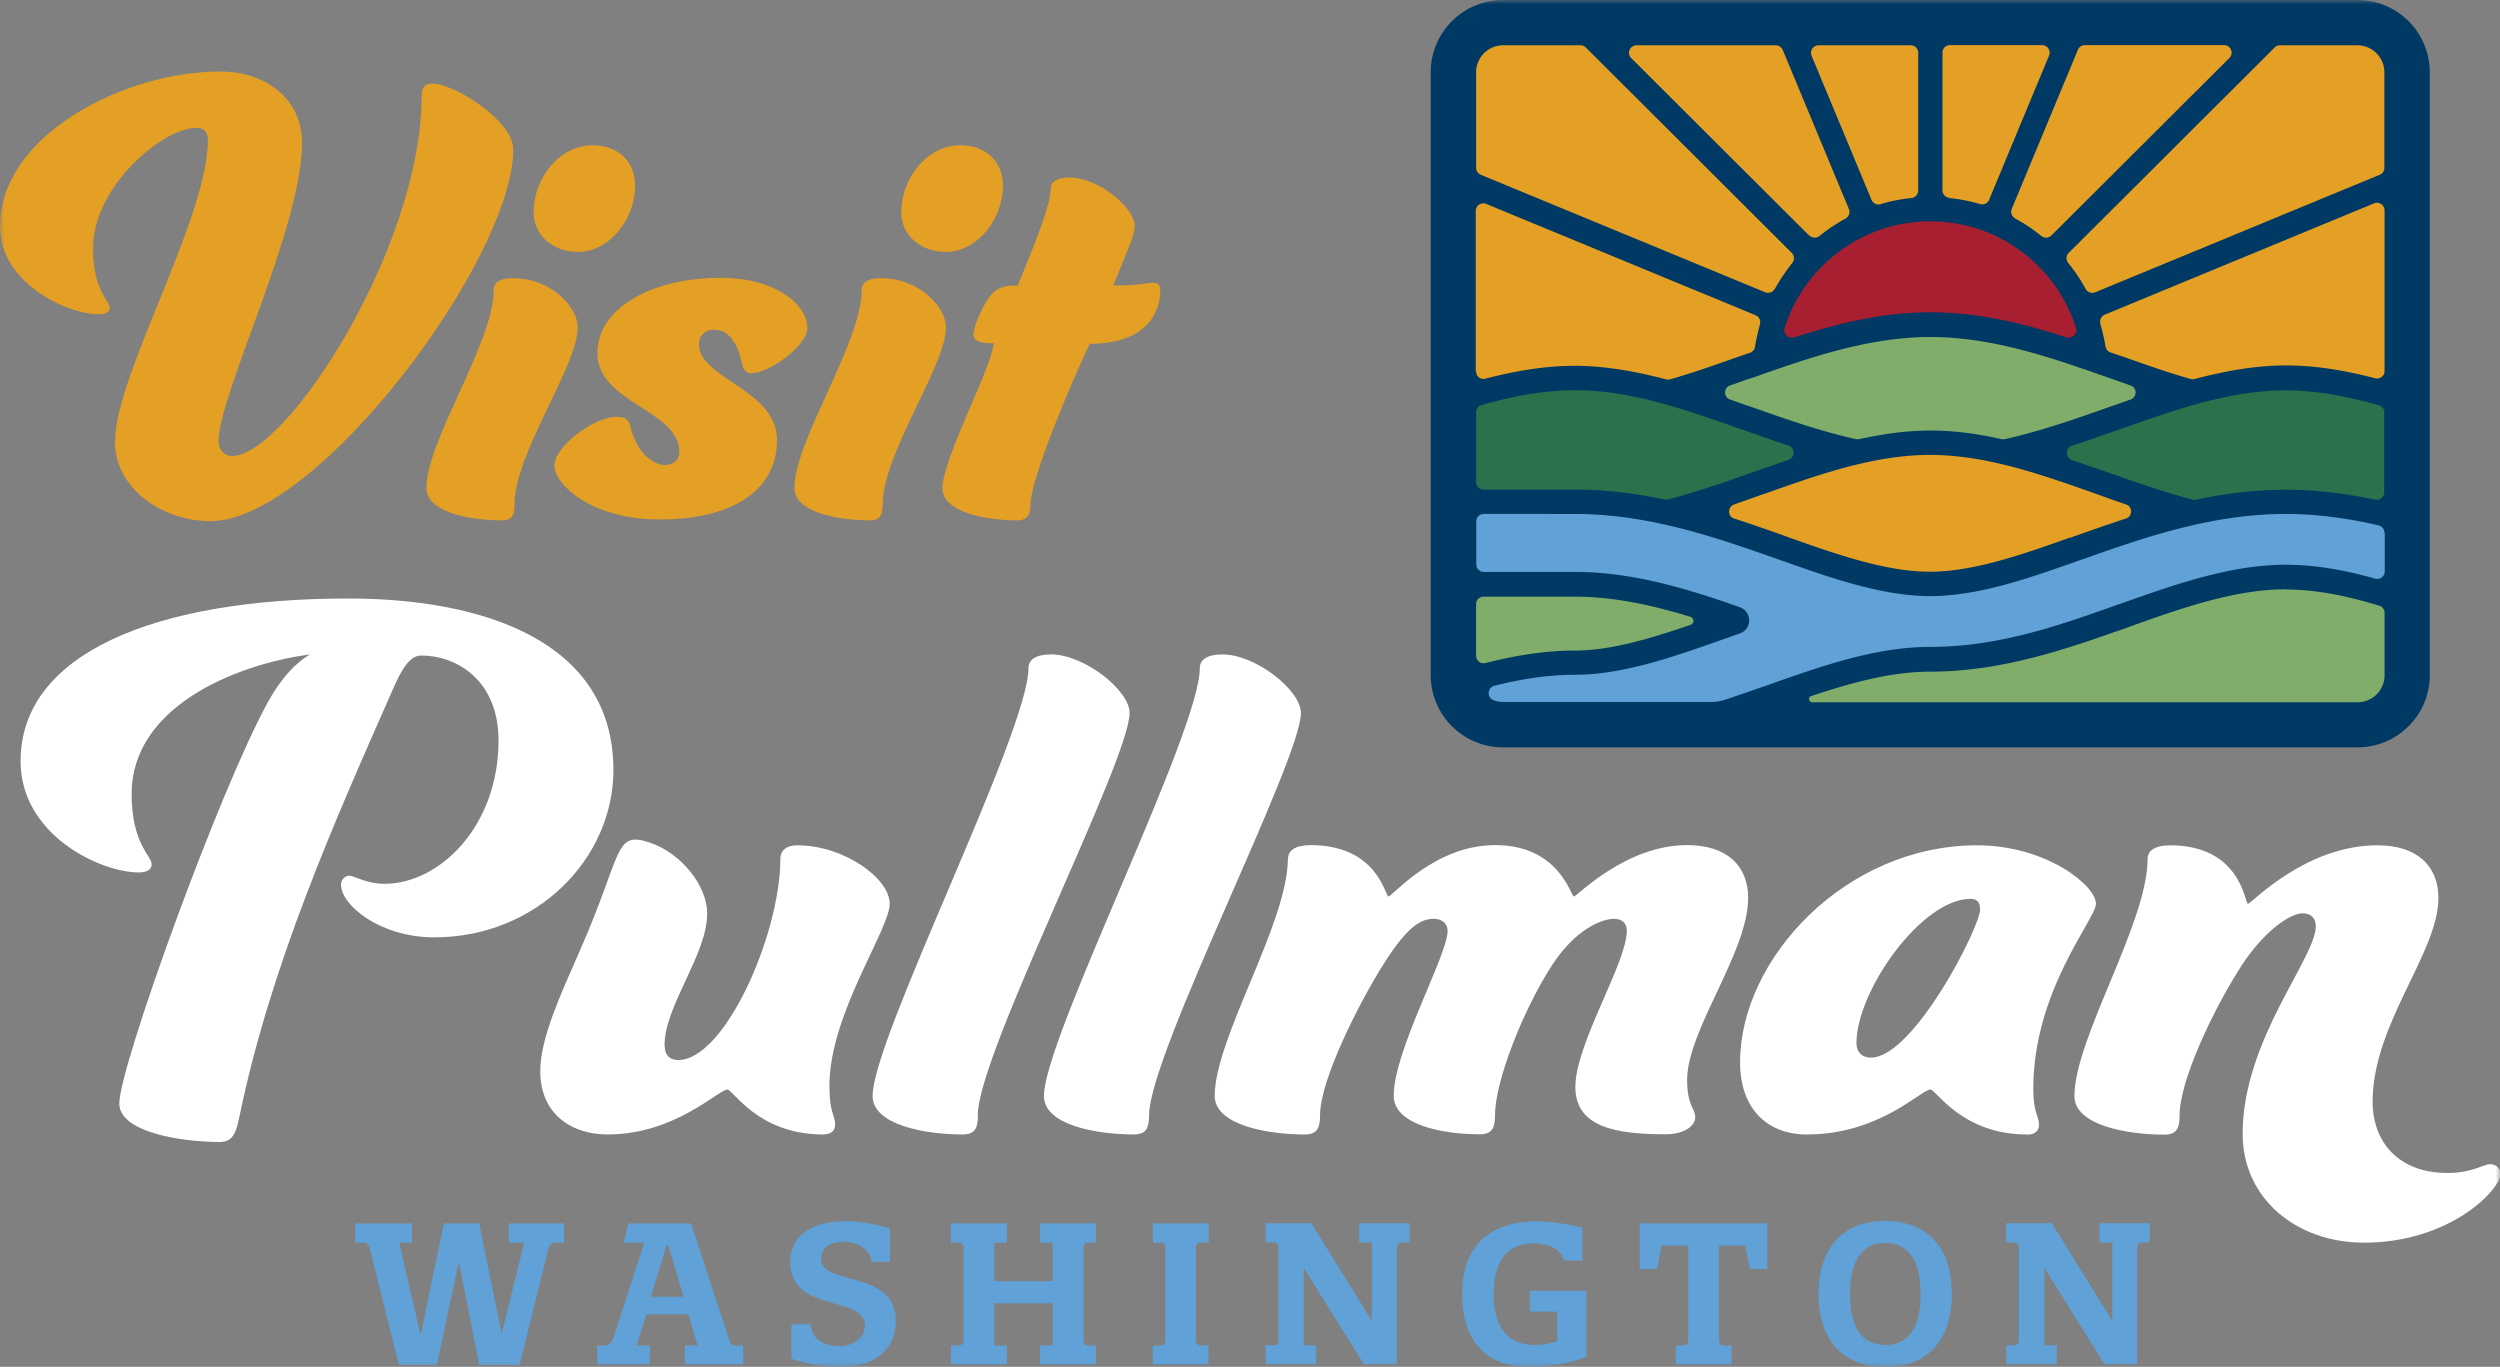<svg width="289" height="158" fill="none" xmlns="http://www.w3.org/2000/svg"><rect width="100%" height="100%" fill="#808080" stroke="none"/><mask id="a" style="mask-type:luminance" maskUnits="userSpaceOnUse" x="0" y="0" width="289" height="158"><path d="M289 0H0v158h289V0z" fill="#fff"/></mask><g mask="url(#a)"><path d="M13.303 51c0-7.61 10.73-25.755 10.73-34.827 0-.933-.467-1.399-1.317-1.399-3.889 0-11.964 6.74-11.964 13.969 0 4.896 1.934 5.977 1.934 6.825 0 .466-.382.763-1.254.763C7.692 36.331 0 32.685 0 26.178 0 15.558 14.471 8.267 25.436 8.267c5.206 0 9.478 3.094 9.478 8.224 0 9.857-9.648 29.082-9.648 34.508 0 1.018.702 1.717 1.552 1.717 6.29 0 21.93-24.122 21.93-41.651 0-1.081.467-1.4 1.253-1.4 2.486 0 9.329 4.261 9.329 7.61 0 12.57-22.631 42.966-34.999 42.966-5.525 0-11.05-3.73-11.05-9.22m46.198 7.27c0 1.166-.234 1.865-1.466 1.865-3.655 0-8.713-.932-8.713-3.73 0-5.575 7.778-16.746 7.778-22.956 0-.785.7-1.315 2.167-1.315 4.654 0 7.544 3.498 7.544 5.66 0 4.494-7.31 14.583-7.31 20.476zm9.031-41.503c2.805 0 4.909 1.78 4.909 4.663 0 3.964-3.039 7.673-6.609 7.673-2.72 0-5.121-1.78-5.121-4.578 0-4.028 3.039-7.758 6.842-7.758m18.403 26.368c-.85 0-1.02-.466-1.254-1.547-.383-1.632-1.318-3.497-3.103-3.497-1.083 0-1.784.7-1.784 1.695 0 3.964 9.03 5.194 9.03 11.086 0 5.342-4.504 9.157-13.6 9.157-7.925 0-12.133-4.112-12.133-6.21 0-2.247 4.59-5.66 7.225-5.66 1.084 0 1.403.466 1.551 1.081.553 2.628 2.338 4.494 4.038 4.494.935 0 1.636-.615 1.636-1.463 0-4.96-9.478-5.66-9.478-11.488 0-5.194 6.29-8.691 14.238-8.691 6.375 0 10.03 3.095 10.03 5.83 0 2.013-4.42 5.192-6.375 5.192m15.066 15.156c0 1.166-.234 1.865-1.466 1.865-3.655 0-8.713-.932-8.713-3.73 0-5.575 7.778-16.746 7.778-22.956 0-.785.701-1.315 2.189-1.315 4.654 0 7.544 3.498 7.544 5.66 0 4.494-7.31 14.583-7.31 20.476m8.988-41.503c2.805 0 4.909 1.78 4.909 4.663 0 3.964-3.039 7.673-6.609 7.673-2.72 0-5.142-1.78-5.142-4.578 0-4.028 3.039-7.758 6.842-7.758zm1.488 21.875c0-.933 1.317-3.964 2.337-4.875.787-.7 1.721-.785 2.805-.785 2.019-4.96 3.804-9.305 3.804-11.255 0-.7.701-1.23 2.167-1.23 3.273 0 7.544 3.413 7.544 5.66 0 1.08-1.168 3.497-2.486 6.825 3.273 0 3.804-.318 4.654-.318.552 0 .786.318.786.848 0 2.862-1.87 6.21-8.16 6.21-2.019 4.198-6.842 15.601-6.842 18.548 0 1.166-.319 1.865-1.552 1.865-3.57 0-8.627-.932-8.627-3.73 0-3.413 5.907-14.35 5.907-16.746-.786 0-2.337 0-2.337-1.017z" fill="#E4A024"/><path d="M60.095 157.788h-4.697l-2.358-11.955-2.53 11.955h-4.398l-3.357-13.439c-.085-.381-.32-.699-.83-.699h-.87v-2.226h6.566v2.226h-1.466l2.422 10.535h.085l2.656-12.761h4.08l2.593 12.761 2.614-10.535H58.82v-2.226h6.375v2.226h-.957c-.51 0-.722.318-.85.699l-3.315 13.439h.022zm14.343-14.138H72.08l.573-2.226h7.225l4.42 13.46c.107.36.255.657.744.657h.871v2.205h-6.736v-2.205h1.445l-1.02-3.603h-4.887l-1.105 3.603h1.508v2.205h-6.077v-2.205h.914c.573 0 .807-.508.977-.975l3.549-10.916h-.043zm2.827.36h-.234l-1.785 5.893h3.761l-1.742-5.893zm22.716 9.221c0-3.561-8.628-1.399-8.628-7.313 0-3.455 3.06-4.748 6.375-4.748 1.467 0 3.57.318 5.164.869v3.837h-2.146c-.085-1.463-1.7-2.332-3.23-2.332-1.658 0-2.593.763-2.593 1.971 0 3.201 8.628 1.208 8.628 7.165 0 3.773-3.018 5.362-6.439 5.362-1.445 0-3.825-.339-5.631-.975v-3.985h2.189c.148 1.633 1.423 2.523 3.442 2.523 1.615 0 2.869-1.039 2.869-2.332m26.711 2.268v2.205h-6.481v-2.205h1.466v-4.875h-6.736v4.875h1.445v2.205h-6.46v-2.205h.807c.51 0 .659-.254.659-.593v-10.683c0-.361-.149-.615-.616-.615h-.85v-2.226h6.46v2.226h-1.445v4.451h6.736v-4.451h-1.466v-2.226h6.481v2.226h-.829c-.488 0-.616.254-.616.615v10.683c0 .339.128.593.659.593h.786zm7.459-11.891h-.871v-2.226h6.438v2.226h-.85c-.446 0-.595.212-.616.509v10.831c.021.339.17.551.659.551h.786v2.205h-6.439v-2.205h.808c.51 0 .637-.275.637-.614v-10.684c0-.339-.127-.593-.595-.593m27.349 14.074h-3.782l-6.97-11.17v8.966h1.445v2.204h-5.844v-2.204h.829c.531 0 .658-.254.658-.593v-10.684c0-.36-.127-.614-.616-.614h-.871v-2.226h5.291l6.991 11.298v-9.072h-1.466v-2.226h5.823v2.226h-.872c-.446 0-.616.254-.616.614v13.481zm11.199-8.075c0 4.154 2.04 5.829 4.654 5.829 1.402 0 2.146-.255 2.698-.445v-3.413h-3.166v-2.395h6.545v7.609c-1.806.742-4.462 1.208-6.46 1.208-5.015 0-7.905-2.84-7.905-8.499 0-5.66 3.421-8.352 8.543-8.352 1.423 0 3.655.254 5.355.742v3.794h-2.083c-.425-1.144-1.36-1.992-3.591-1.992-2.486 0-4.59 1.462-4.59 5.935m26.711 5.871h.808v2.205h-6.46v-2.205h.786c.531 0 .659-.275.659-.614v-10.938h-3.082l-.51 2.713h-2.018v-5.278h14.747v5.278h-2.019l-.51-2.713h-3.06v11.001c.022.339.17.551.638.551m18.594-14.392c4.696 0 7.692 2.904 7.692 8.436s-2.996 8.436-7.692 8.436c-4.697 0-7.714-2.883-7.714-8.436 0-5.554 3.017-8.436 7.714-8.436zm0 14.329c2.295 0 4.08-1.442 4.08-5.893s-1.785-5.893-4.08-5.893-4.08 1.484-4.08 5.893 1.763 5.893 4.08 5.893zm29.155 2.246h-3.804l-6.97-11.17v8.966h1.445v2.204h-5.844v-2.204h.808c.531 0 .658-.254.658-.593v-10.684c0-.36-.127-.614-.616-.614h-.871v-2.226h5.291l6.991 11.298v-9.072h-1.487v-2.226h5.822v2.226h-.85c-.446 0-.616.254-.616.614v13.481h.043z" fill="#60A1D7"/><path d="M76.84 120.863c0 1.103.552 1.675 1.572 1.675 5.377 0 11.794-14.541 11.794-23.253 0-.932.659-1.568 1.955-1.568 5.376 0 10.689 3.794 10.689 6.761 0 2.968-6.97 12.782-6.97 21.027 0 3.244.659 3.328.659 4.537 0 .657-.468 1.102-1.403 1.102-7.522 0-10.391-5.193-11.05-5.193-1.02 0-6.035 5.193-13.834 5.193-4.356 0-7.798-2.501-7.798-7.313 0-3.815 2.38-8.924 4.568-13.905 5.015-11.404 3.932-13.905 8.075-12.527 3.655 1.208 6.652 5.002 6.652 8.182 0 4.811-4.93 10.662-4.93 15.282m36.231 8.055c0 1.399-.276 2.226-1.764 2.226-4.356 0-10.412-1.102-10.412-4.452 0-6.676 18.02-42.054 18.02-49.472 0-.933.828-1.57 2.592-1.57 3.889 0 9.095 4.177 9.095 6.763 0 5.468-17.552 39.468-17.552 46.505m19.805 0c0 1.399-.277 2.226-1.764 2.226-4.356 0-10.391-1.102-10.391-4.452 0-6.676 18.02-42.054 18.02-49.472 0-.933.828-1.57 2.592-1.57 3.91 0 9.095 4.177 9.095 6.763 0 5.468-17.552 39.468-17.552 46.505zm16.065-29.654c0-.933.828-1.569 2.592-1.569 7.799 0 8.628 5.936 9.01 5.936.468 0 5.291-5.936 12.346-5.936 7.438 0 8.734 5.936 9.095 5.936.362 0 5.95-5.936 13.09-5.936 4.633 0 7.055 2.417 7.055 6.105 0 6.295-7.055 15.283-7.055 21.027 0 3.053.935 3.243.935 4.345 0 .827-1.02 1.951-3.442 1.951-5.759 0-10.413-.827-10.413-5.469 0-5.003 5.95-14.35 5.95-18.06 0-.826-.467-1.377-1.487-1.377-1.403 0-4.463 1.208-7.161 5.362-3.252 5.003-6.588 13.333-6.588 17.318 0 1.399-.276 2.226-1.764 2.226-4.356 0-9.945-1.103-9.945-4.452 0-5.278 6.227-16.215 6.227-19.077 0-.826-.659-1.377-1.573-1.377-1.381 0-2.869.657-5.567 4.811-3.252 5.087-7.608 13.905-7.608 17.89 0 1.399-.276 2.226-1.764 2.226-4.356 0-10.412-1.102-10.412-4.452 0-6.676 8.457-20.009 8.457-27.428m85.425 31.88c-7.522 0-10.497-5.193-11.135-5.193-1.105 0-5.843 5.193-14.301 5.193-4.739 0-7.714-3.159-7.714-8.331 0-12.039 12.262-25.096 27.392-25.096 7.99 0 13.748 4.642 13.748 6.761 0 1.76-7.246 10.005-7.246 21.409 0 2.777.659 3.052.659 4.176 0 .657-.468 1.102-1.403 1.102m-19.698-10.577c0 .933.552 1.674 1.678 1.674 4.93 0 12.623-15.092 12.623-17.148 0-.826-.383-1.208-1.105-1.208-5.674 0-13.196 10.662-13.196 16.682zm51.552-15.007c-1.402 0-4.462 2.034-7.14 6.21-3.251 5.087-7.055 13.163-7.055 17.148 0 1.399-.276 2.226-1.764 2.226-4.356 0-10.391-1.102-10.391-4.451 0-6.677 8.458-20.01 8.458-27.429 0-.932.828-1.568 2.592-1.568 8.266 0 8.628 6.761 9.01 6.761.383 0 6.588-6.761 14.96-6.761 4.633 0 7.055 2.416 7.055 6.104 0 6.296-7.607 14.541-7.607 23.529 0 4.642 2.975 8.245 8.648 8.245 2.89 0 4.187-1.017 4.93-1.017.659 0 1.212.466 1.212 1.102 0 1.844-5.844 7.97-15.789 7.97-7.799 0-14.025-5.087-14.025-12.591 0-10.831 8.457-20.285 8.457-23.995 0-.826-.467-1.483-1.487-1.483M35.827 75.651c-8.925 1.208-20.612 6.21-20.612 16.11 0 5.829 2.316 7.143 2.316 8.16 0 .551-.467.933-1.487.933-4.463 0-13.664-4.346-13.664-12.867 0-12.42 15.512-18.801 37.889-18.801 15.703 0 30.642 5.002 30.642 19.819 0 10.28-8.904 19.352-20.719 19.352-6.226 0-10.773-3.709-10.773-6.104 0-.551.467-1.018.935-1.018.658 0 1.955.933 4.08.933 6.417 0 13.196-6.677 13.196-16.576 0-6.952-4.824-9.814-8.925-9.814-1.296 0-2.231 1.378-3.528 4.451-6.417 14.541-13.94 31.414-17.552 49.092-.361 1.674-.744 2.692-2.231 2.692-4.357 0-11.603-1.102-11.603-4.451 0-4.261 11.603-36.31 17.191-46.421 2.317-4.176 4.548-5.278 4.824-5.469" fill="#fff"/><path d="M272.51 0h-98.749c-4.624 0-8.372 3.74-8.372 8.351v69.695c0 4.612 3.748 8.352 8.372 8.352h98.749c4.624 0 8.372-3.74 8.372-8.352V8.351c0-4.612-3.748-8.351-8.372-8.351z" fill="#003964"/><path d="M223.146 25.584c-7.905 0-14.599 5.194-16.851 12.337-.213.678.425 1.293 1.105 1.081 5.015-1.611 10.221-2.904 15.746-2.904s10.731 1.272 15.746 2.904c.68.212 1.318-.424 1.105-1.081-2.252-7.143-8.946-12.337-16.851-12.337z" fill="#A71F31"/><path d="M195.415 71.306c.446.148.468.784 0 .932-4.59 1.569-9.201 2.968-13.387 2.968-3.507 0-6.97.593-10.307 1.441a.862.862 0 0 1-1.083-.827v-5.977a.86.86 0 0 1 .871-.869h10.519c4.547 0 9.052.996 13.387 2.332zm68.829-3.18c-5.865 0-11.836 2.099-18.148 4.345l-.382.149-.425.148c-1.169.403-2.38.827-3.613 1.25-5.291 1.781-11.645 3.625-18.53 3.625-4.483 0-9.031 1.251-13.77 2.82-.403.127-.297.72.128.72h63.027a3.125 3.125 0 0 0 3.124-3.116V70.84a.865.865 0 0 0-.616-.826c-3.655-1.103-7.225-1.866-10.774-1.866M202.321 43.75l-.446.148c-.616.212-1.232.445-1.87.657a.86.86 0 0 0 0 1.633c.638.212 1.254.445 1.87.657l.446.148c3.974 1.399 8.033 2.84 12.219 3.773.128.021.255.021.383 0 2.698-.593 5.44-.996 8.223-.996 2.784 0 5.525.381 8.224.996.128.021.255.021.383 0 4.165-.933 8.245-2.353 12.218-3.773l.447-.148c.616-.212 1.232-.445 1.87-.657.786-.276.786-1.378 0-1.633-.638-.212-1.254-.445-1.87-.657l-.447-.148c-6.651-2.353-13.557-4.79-20.803-4.79-7.247 0-14.153 2.437-20.804 4.79" fill="#80AE6A"/><path d="M182.028 56.595h-10.519a.86.86 0 0 1-.871-.869V47.65a.86.86 0 0 1 .637-.826c3.528-.997 7.14-1.717 10.774-1.717 6.46 0 12.792 2.246 18.912 4.409l.447.148c1.763.615 3.527 1.25 5.333 1.844.787.254.787 1.378 0 1.653-1.168.403-2.316.806-3.421 1.187l-.446.149c-3.294 1.166-6.63 2.352-10.073 3.243a.654.654 0 0 1-.403 0c-3.294-.7-6.758-1.145-10.349-1.145m93.585-8.924a.86.86 0 0 0-.638-.826c-3.527-.996-7.14-1.717-10.773-1.717-6.46 0-12.793 2.247-18.913 4.409l-.446.148c-1.764.615-3.528 1.25-5.334 1.844-.786.254-.807 1.378 0 1.653 1.169.403 2.316.806 3.443 1.188l.382.127c3.315 1.166 6.694 2.352 10.115 3.264a.657.657 0 0 0 .404 0c3.294-.7 6.736-1.145 10.349-1.145 3.612 0 7.055.446 10.348 1.145a.87.87 0 0 0 1.042-.848v-9.242h.021z" fill="#2C714C"/><path d="m209.142 27.238-20.57-20.519a.866.866 0 0 1 .616-1.483h16.087c.34 0 .658.212.807.53l7.65 18.398c.17.403 0 .89-.382 1.102a19.14 19.14 0 0 0-3.018 2.014.88.88 0 0 1-1.169-.064m-3.995 6.19a22.543 22.543 0 0 1 2.019-3.01.875.875 0 0 0-.064-1.166l-23.8-23.74a.851.851 0 0 0-.616-.254h-8.946a3.125 3.125 0 0 0-3.124 3.115v11.044c0 .36.213.657.531.805l32.895 13.588c.404.169.872 0 1.084-.382m37.655 4.049c.255.847.446 1.716.595 2.607a.856.856 0 0 0 .574.678c.319.106.616.212.935.318l.446.148c2.593.912 5.206 1.844 7.884 2.607a.873.873 0 0 0 .467 0c3.443-.911 6.992-1.568 10.562-1.568 3.57 0 6.948.615 10.306 1.484a.862.862 0 0 0 1.084-.827v-18.59c0-.614-.638-1.038-1.212-.805l-31.131 12.866c-.404.17-.616.615-.51 1.06m-25.415-13.841a19.717 19.717 0 0 1 3.57-.7.874.874 0 0 0 .786-.869V6.105a.86.86 0 0 0-.871-.87h-10.646a.88.88 0 0 0-.808 1.209l6.928 16.66c.17.403.616.615 1.062.51m-46.771 19.33c0 .573.531.975 1.084.827 3.357-.869 6.821-1.484 10.306-1.484 3.485 0 7.14.657 10.561 1.569a.877.877 0 0 0 .468 0c2.656-.763 5.291-1.696 7.862-2.607l.447-.149c.318-.106.616-.212.935-.318a.855.855 0 0 0 .573-.678c.149-.89.34-1.76.574-2.607a.872.872 0 0 0-.51-1.06l-31.131-12.866c-.574-.234-1.211.19-1.211.805v18.59l.042-.022zm54.698-20.052c1.232.128 2.422.36 3.57.7a.85.85 0 0 0 1.041-.509l6.927-16.66a.879.879 0 0 0-.807-1.209H225.42a.861.861 0 0 0-.872.87v15.918c0 .445.34.806.787.87M262.947 5.49l-23.8 23.74a.874.874 0 0 0-.064 1.166c.765.933 1.445 1.95 2.019 3.01.213.382.68.551 1.105.382L275.102 20.2a.86.86 0 0 0 .531-.805V8.35a3.124 3.124 0 0 0-3.123-3.115h-8.947a.853.853 0 0 0-.616.254zm-29.984 19.776a19.14 19.14 0 0 1 3.018 2.014.88.88 0 0 0 1.169-.064l20.57-20.518c.552-.551.148-1.484-.617-1.484h-16.086a.884.884 0 0 0-.807.53l-7.65 18.399c-.17.403 0 .89.382 1.102m6.375 36.925.446-.17c1.934-.678 3.91-1.377 5.993-2.056.786-.254.807-1.378 0-1.632-1.105-.381-2.21-.763-3.294-1.166l-.425-.148c-6.12-2.162-12.452-4.41-18.912-4.41-6.46 0-12.793 2.248-18.913 4.41l-.446.148c-1.084.382-2.189.785-3.294 1.166-.786.276-.786 1.378 0 1.632 2.083.678 4.101 1.378 6.035 2.077l.404.149c5.461 1.929 11.114 3.921 16.171 3.921 5.058 0 10.71-1.992 16.193-3.942" fill="#E4A024"/><path d="M275.634 61.576a.862.862 0 0 0-.68-.848c-3.421-.784-7.012-1.314-10.731-1.314-8.67 0-16.554 2.798-23.524 5.257l-.425.148c-5.695 2.014-11.581 4.091-17.127 4.091-5.547 0-11.433-2.077-17.128-4.09l-.382-.128c-7.013-2.48-14.918-5.278-23.588-5.278H171.53a.86.86 0 0 0-.871.87v4.96c0 .487.383.868.871.868h10.519c6.354 0 12.516 1.76 19.04 4.07 1.466.488 1.488 2.544.021 3.052-1.105.382-1.933.679-1.933.679-5.695 2.014-11.582 4.09-17.128 4.09-3.145 0-6.269.51-9.307 1.273-.808.212-.893 1.335-.107 1.653.362.148.744.212 1.148.212h24.055c.552 0 1.084-.085 1.594-.255 1.445-.487 2.868-.974 4.25-1.462l.382-.127c6.588-2.332 12.75-4.515 19.104-4.515 6.354 0 12.197-1.632 17.616-3.476 1.36-.467 2.699-.933 3.995-1.4l.383-.127c6.587-2.331 12.75-4.493 19.103-4.493 3.464 0 6.864.636 10.307 1.61.552.15 1.105-.254 1.105-.826v-4.494h-.043z" fill="#60A1D7"/></g></svg>